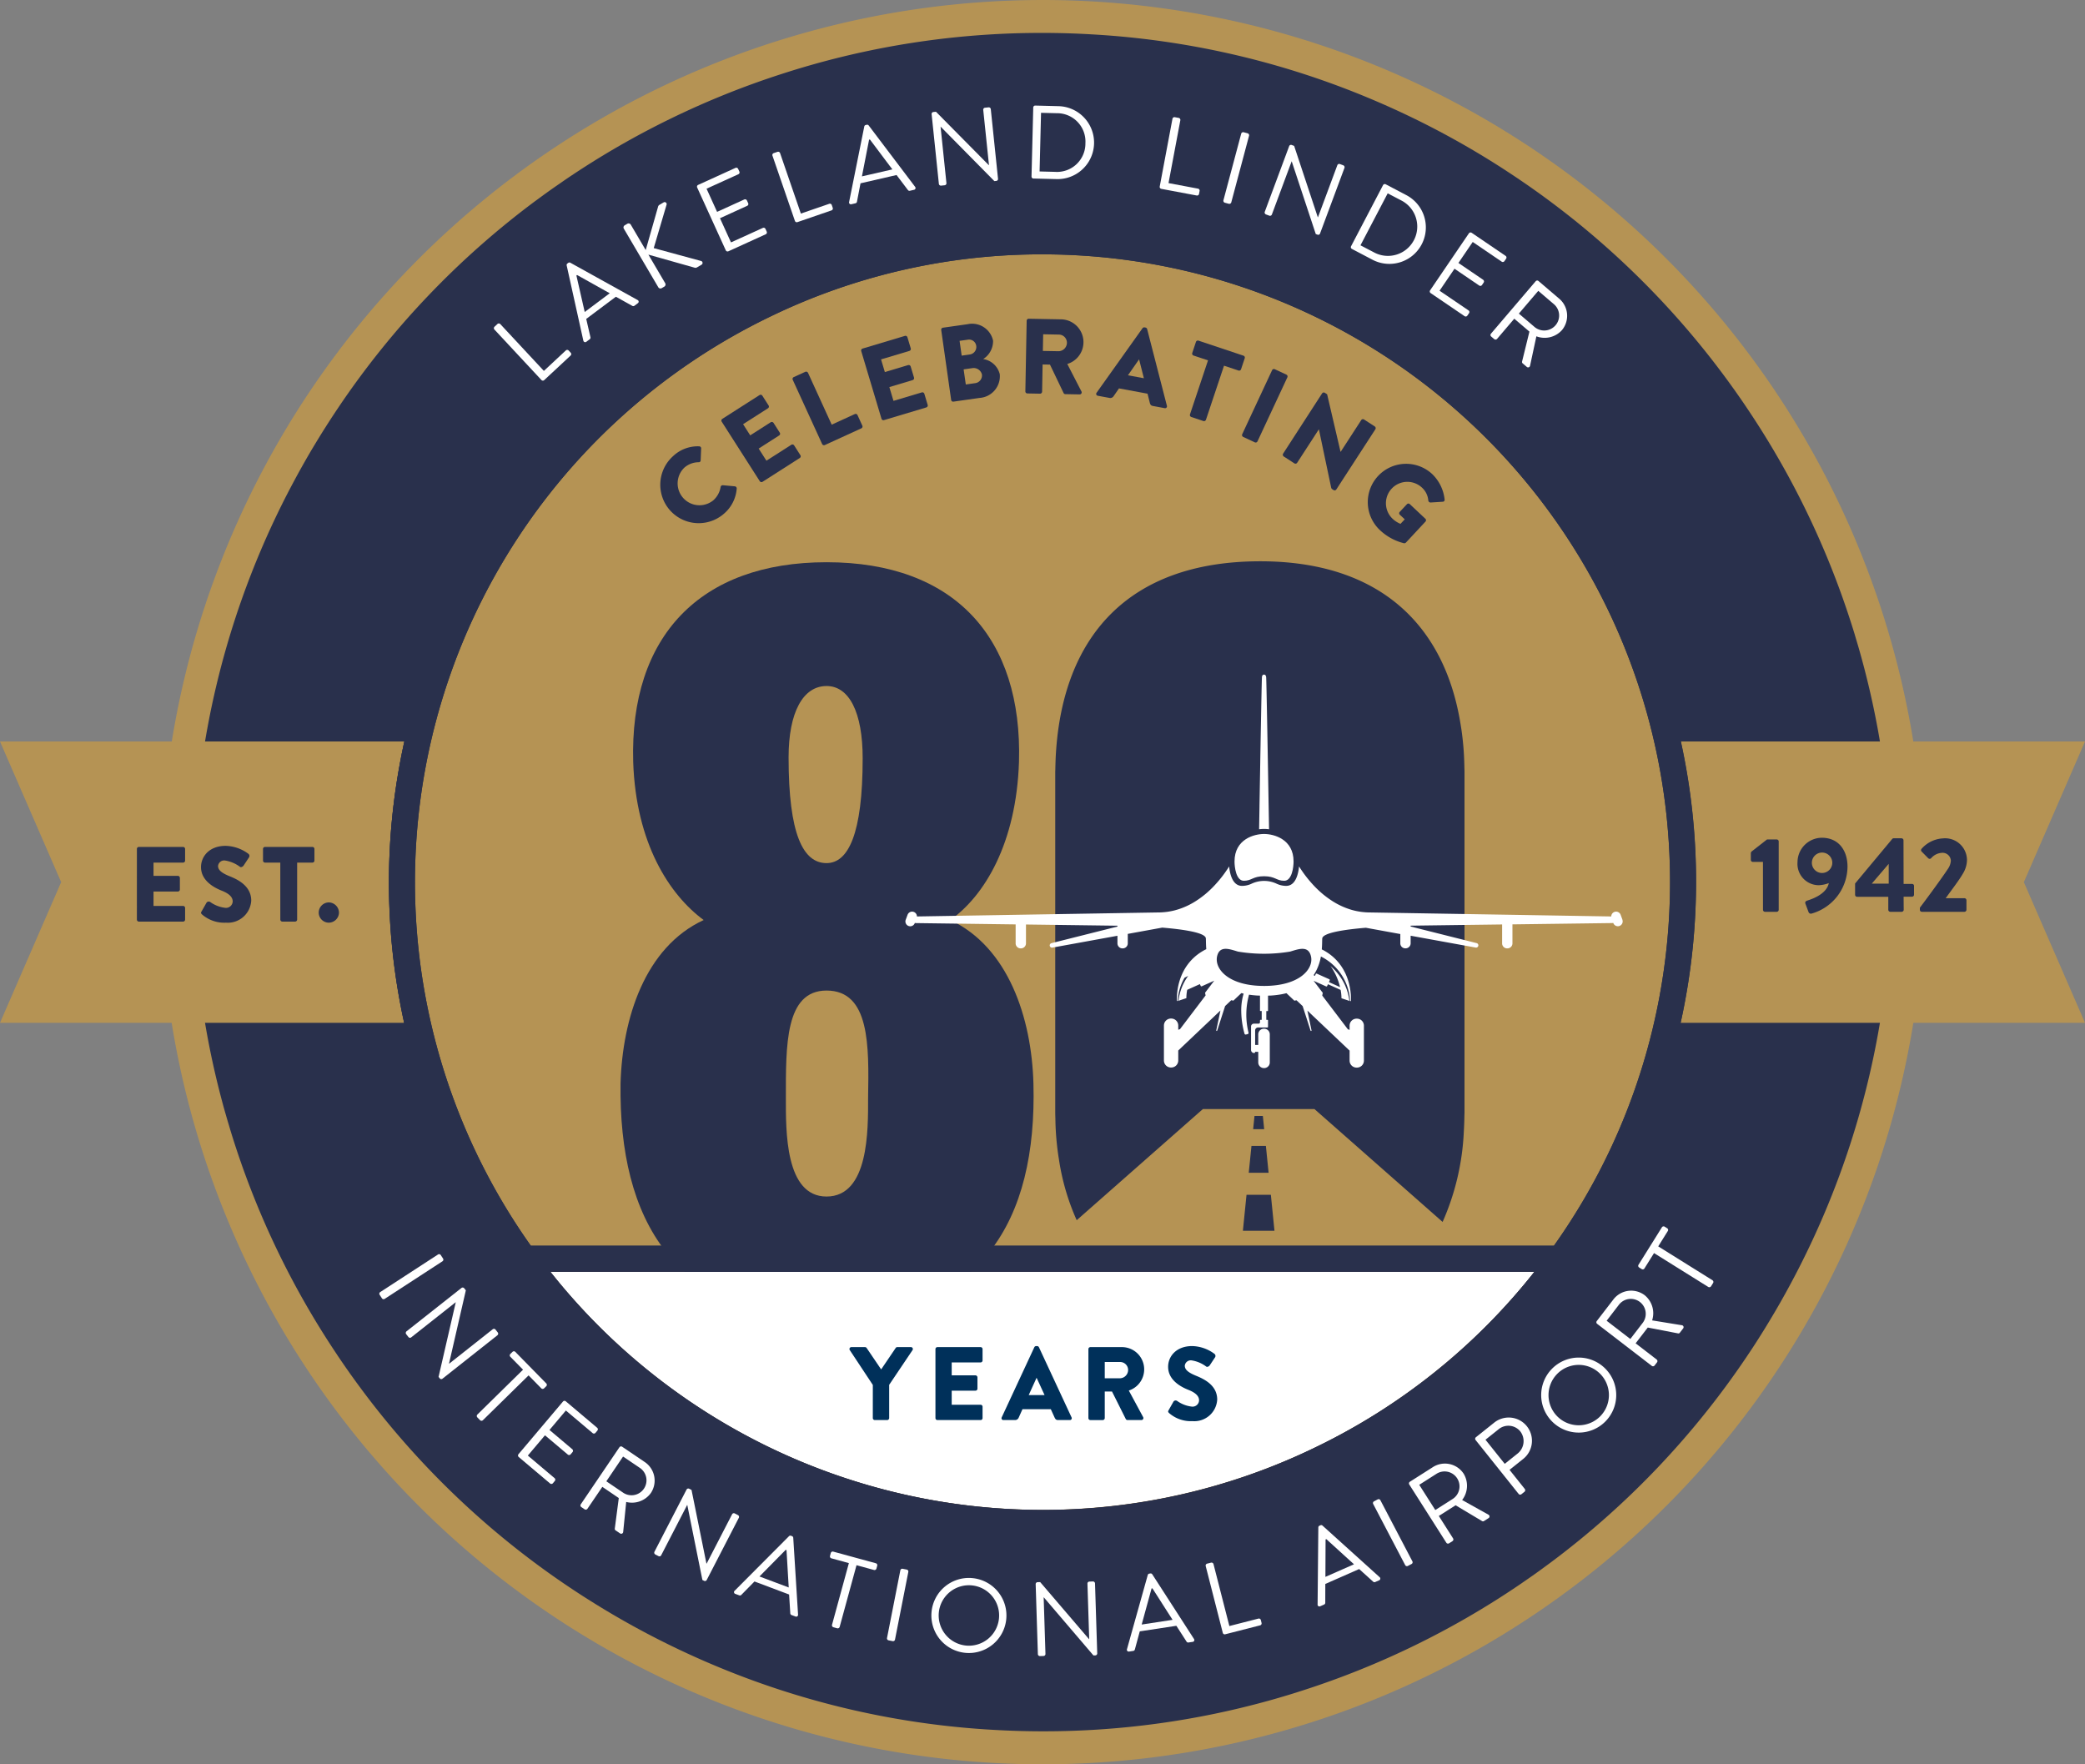 <svg id="Group_7965" data-name="Group 7965" xmlns="http://www.w3.org/2000/svg" xmlns:xlink="http://www.w3.org/1999/xlink" width="288" height="243.689" viewBox="0 0 288 243.689">
  <rect x="0" y="0" width="288" height="243.689" fill="#808080" stroke="none"/>
  <defs>
    <clipPath id="clip-path">
      <rect id="Rectangle_2782" data-name="Rectangle 2782" width="288" height="243.689" fill="none"/>
    </clipPath>
  </defs>
  <g id="Group_7964" data-name="Group 7964" clip-path="url(#clip-path)">
    <path id="Path_14281" data-name="Path 14281" d="M143.917,0h0A121.938,121.938,0,0,0,22.29,127.642a121.848,121.848,0,0,0,243.42-11.6A121.888,121.888,0,0,0,143.917,0" fill="#b59354"/>
    <path id="Path_14282" data-name="Path 14282" d="M131.268,127.077c4.742-3.37,9.11-10.608,9.484-21.84.5-17.1-8.86-27.581-26.582-27.581-17.472,0-27.207,10.234-26.707,27.581.374,11.232,4.992,18.346,9.734,21.84-8.112,3.744-11.232,13.6-11.482,22.589-.249,18.72,7.364,32.323,28.455,32.323,21.466,0,29.079-13.478,28.579-32.323-.249-9.111-3.494-18.845-11.481-22.589m-17.1-32.323c3.12,0,4.992,3.619,4.992,9.984,0,10.483-2,14.477-4.992,14.477-3.245,0-5.241-3.994-5.241-14.6,0-6.24,2-9.859,5.241-9.859m0,70.512c-5.741,0-5.616-9.11-5.616-13.6,0-7.239-.125-14.851,5.616-14.851,5.991,0,5.866,7.612,5.741,14.851,0,4.368.125,13.6-5.741,13.6" fill="#29304c"/>
    <path id="Path_14283" data-name="Path 14283" d="M92.986,62.989a4.956,4.956,0,0,1,3.579-1.342.274.274,0,0,1,.284.3L96.782,63.6a.258.258,0,0,1-.276.245,3.013,3.013,0,0,0-1.988.758,3.017,3.017,0,0,0,4.012,4.5,3.118,3.118,0,0,0,1.008-1.84.291.291,0,0,1,.3-.243l1.672.153a.293.293,0,0,1,.253.308,5.06,5.06,0,0,1-1.73,3.445,5.306,5.306,0,1,1-7.043-7.939" fill="#29304c"/>
    <path id="Path_14284" data-name="Path 14284" d="M99.689,58.241a.28.28,0,0,1,.085-.387l5.141-3.287a.281.281,0,0,1,.387.085l.865,1.353a.28.28,0,0,1-.085.387l-3.44,2.2.985,1.54,2.831-1.81a.291.291,0,0,1,.387.085l.865,1.354a.278.278,0,0,1-.085.386l-2.831,1.811,1.072,1.676,3.44-2.2a.279.279,0,0,1,.386.085l.866,1.353a.281.281,0,0,1-.085.387l-5.141,3.287a.279.279,0,0,1-.387-.085Z" fill="#29304c"/>
    <path id="Path_14285" data-name="Path 14285" d="M109.5,52.456a.281.281,0,0,1,.138-.371l1.6-.73a.294.294,0,0,1,.372.138l3.273,7.161,3.191-1.461a.281.281,0,0,1,.372.138l.668,1.463a.279.279,0,0,1-.138.37l-5.041,2.306a.282.282,0,0,1-.372-.137Z" fill="#29304c"/>
    <path id="Path_14286" data-name="Path 14286" d="M118.961,48.493a.279.279,0,0,1,.188-.349l5.843-1.75a.28.28,0,0,1,.349.187l.461,1.539a.281.281,0,0,1-.188.349L121.7,49.64l.524,1.75,3.218-.964a.29.29,0,0,1,.349.188l.461,1.539a.278.278,0,0,1-.188.347l-3.218.964.571,1.906L127.33,54.2a.28.28,0,0,1,.349.188l.461,1.539a.279.279,0,0,1-.188.348l-5.844,1.751a.281.281,0,0,1-.349-.188Z" fill="#29304c"/>
    <path id="Path_14287" data-name="Path 14287" d="M130.011,45.579a.28.28,0,0,1,.238-.317l3.4-.483a2.964,2.964,0,0,1,3.523,2.269,2.933,2.933,0,0,1-1.366,2.546,2.786,2.786,0,0,1,2.293,2.1,3.006,3.006,0,0,1-2.782,3.268l-3.618.513a.279.279,0,0,1-.317-.238Zm3.964,3.381a1.049,1.049,0,0,0,.872-1.194,1,1,0,0,0-1.162-.848l-1.139.161.29,2.043Zm.754,3.958a1.071,1.071,0,0,0,.9-1.215,1.178,1.178,0,0,0-1.341-.852l-1.183.168.3,2.087Z" fill="#29304c"/>
    <path id="Path_14288" data-name="Path 14288" d="M141.813,44.3a.28.28,0,0,1,.285-.275l4.407.082a3.151,3.151,0,0,1,.919,6.166l1.949,3.781a.279.279,0,0,1-.258.423l-1.96-.036a.275.275,0,0,1-.234-.138l-1.888-3.942-1.017-.019-.069,3.759a.291.291,0,0,1-.285.275l-1.754-.033a.281.281,0,0,1-.276-.285Zm4.419,4.211a1.183,1.183,0,0,0,1.142-1.159,1.128,1.128,0,0,0-1.1-1.14l-2.181-.041-.043,2.3Z" fill="#29304c"/>
    <path id="Path_14289" data-name="Path 14289" d="M151.473,54.243l6.344-8.912a.3.3,0,0,1,.276-.113l.145.026a.3.3,0,0,1,.216.205l2.729,10.594a.26.26,0,0,1-.316.331l-1.609-.3c-.26-.047-.36-.155-.44-.456l-.309-1.241-3.942-.73-.737,1.062a.545.545,0,0,1-.586.251l-1.594-.295a.261.261,0,0,1-.177-.423m6.531-2-.658-2.595-.014,0-1.53,2.19Z" fill="#29304c"/>
    <path id="Path_14290" data-name="Path 14290" d="M166.863,49.775l-2-.668a.279.279,0,0,1-.177-.354l.508-1.525a.281.281,0,0,1,.355-.177l6.209,2.074a.279.279,0,0,1,.177.354L171.427,51a.28.28,0,0,1-.354.178l-2-.668-2.494,7.467a.289.289,0,0,1-.354.177l-1.678-.56a.29.29,0,0,1-.177-.355Z" fill="#29304c"/>
    <path id="Rectangle_2778" data-name="Rectangle 2778" d="M.28,0h9.756a.281.281,0,0,1,.281.281V2.05a.28.28,0,0,1-.28.28H.279A.279.279,0,0,1,0,2.05V.28A.28.28,0,0,1,.28,0Z" transform="translate(171.468 60.228) rotate(-64.985)" fill="#29304c"/>
    <path id="Path_14291" data-name="Path 14291" d="M182.625,54.327a.276.276,0,0,1,.379-.07l.31.2,1.854,7.949.012.007,2.848-4.39a.28.28,0,0,1,.387-.082l1.484.961a.291.291,0,0,1,.082.388l-5.4,8.323a.277.277,0,0,1-.379.071l-.2-.128a.431.431,0,0,1-.12-.166l-1.7-8.078-.013-.008-2.991,4.613a.281.281,0,0,1-.388.082l-1.471-.954a.291.291,0,0,1-.083-.388Z" fill="#29304c"/>
    <path id="Path_14292" data-name="Path 14292" d="M197.869,65.518a5.7,5.7,0,0,1,1.674,3.473.257.257,0,0,1-.25.31l-1.7.107a.313.313,0,0,1-.3-.262,2.72,2.72,0,0,0-.925-1.839,2.957,2.957,0,0,0-4.035,4.322,3.474,3.474,0,0,0,1.118.726l.586-.624-.678-.635a.267.267,0,0,1-.022-.385l1-1.065a.272.272,0,0,1,.4-.013l2.16,2.029a.276.276,0,0,1,0,.385l-2.7,2.9a.37.37,0,0,1-.248.092,7.449,7.449,0,0,1-3.321-1.8,5.293,5.293,0,1,1,7.244-7.719" fill="#29304c"/>
    <path id="Path_14293" data-name="Path 14293" d="M242.689,185.233l.368-.58q.508-.8,1-1.61c.226-.369.448-.739.67-1.111s.438-.737.654-1.108c.32-.549.633-1.1.944-1.655.11-.2.222-.4.331-.594q.606-1.1,1.188-2.205c.014-.026.028-.052.041-.078a116.823,116.823,0,0,0,12.159-37.378c.023-.16.044-.321.067-.481.1-.7.2-1.409.285-2.116.067-.539.125-1.079.185-1.618.036-.335.077-.67.11-1.006a116.9,116.9,0,0,0-3.914-44.071c-.119-.417-.243-.833-.367-1.248-.1-.323-.188-.647-.288-.969-.271-.886-.557-1.767-.849-2.647l-.008-.022A116.7,116.7,0,0,0,241.5,56.65c-.064-.1-.13-.194-.195-.29q-.4-.6-.816-1.2-.319-.462-.643-.921c-.082-.116-.162-.234-.245-.35-.051-.072-.1-.142-.155-.214a116.707,116.707,0,0,0-31.282-30.014c-.239-.156-.477-.315-.718-.47-.077-.049-.155-.1-.232-.147a117.426,117.426,0,0,0-17.633-9.284l-.007.015.007-.015a115.936,115.936,0,0,0-37.445-8.931l-.1-.007q-.635-.042-1.271-.077-3.4-.2-6.826-.2v.018h0V4.546a116.133,116.133,0,0,0-31.526,4.325l-.044.013q-1.225.345-2.445.716c-.333.1-.666.207-1,.311-.3.094-.6.191-.9.288a116.928,116.928,0,0,0-29.89,14.588c-.276.187-.547.379-.821.568-.451.311-.9.621-1.347.939-.579.411-1.151.831-1.722,1.252l-.4.29A116.783,116.783,0,0,0,46.735,56.292l-.048.072q-.7,1.04-1.376,2.093c-.123.191-.244.383-.366.575q-.51.8-1.007,1.615c-.225.367-.446.736-.666,1.1s-.442.741-.658,1.114c-.319.547-.631,1.1-.941,1.65-.111.2-.224.4-.334.6q-.6,1.094-1.185,2.2l-.044.083a116.8,116.8,0,0,0-12.157,37.374c-.024.163-.046.328-.069.492-.1.7-.2,1.4-.283,2.105-.068.543-.127,1.087-.187,1.631-.036.331-.076.661-.109.993A116.931,116.931,0,0,0,30.7,152.2l.015.056q.24.9.5,1.786c.133.47.272.937.412,1.4.078.26.152.522.232.781a116.7,116.7,0,0,0,14.679,30.859l.1.156q.449.666.906,1.328.274.4.554.792c.1.143.2.287.3.43.063.088.128.174.19.262q.477.667.962,1.327l.081.109a116.688,116.688,0,0,0,30.49,28.716c.132.086.264.174.4.26.162.1.327.206.49.31a117.49,117.49,0,0,0,17.411,9.144,115.925,115.925,0,0,0,37.444,8.931l.1.007q.636.042,1.271.077,3.4.2,6.826.2a116.109,116.109,0,0,0,31.528-4.326l.039-.011q1.227-.345,2.449-.717c.333-.1.664-.206,1-.31.3-.1.6-.192.9-.289A116.946,116.946,0,0,0,209.863,218.9c.28-.189.556-.384.834-.576.446-.308.892-.616,1.334-.93.582-.414,1.158-.836,1.733-1.26l.384-.283A116.785,116.785,0,0,0,241.264,187.4l.051-.077q.7-1.036,1.374-2.088m-10.474-56.271c-.05.631-.109,1.259-.173,1.886-.043.417-.09.832-.138,1.248-.026.221-.051.442-.078.663a88.99,88.99,0,0,1-10.4,31.951l-.08.142q-.422.76-.861,1.513-.238.409-.482.816t-.492.818c-.3.493-.607.983-.919,1.469-.03.048-.06.1-.091.145a88.976,88.976,0,0,1-23.174,24.329c-.181.129-.363.255-.545.383q-.515.36-1.033.715c-.522.354-1.047.705-1.578,1.048l-.048.032a89.468,89.468,0,0,1-26.291,11.5c-.446.113-.9.219-1.346.325-.244.058-.488.119-.732.176a89.442,89.442,0,0,1-28.075,1.835l-.209-.02c-.686-.065-1.369-.141-2.051-.222-.4-.049-.807-.1-1.21-.157l-.615-.085a88.963,88.963,0,0,1-32.56-11.4c-.1-.061-.2-.12-.308-.181l-.36-.218a88.963,88.963,0,0,1-27.167-25.5c-.139-.2-.279-.4-.417-.608l-.242-.358a89.336,89.336,0,0,1-12.377-27.785c-.059-.233-.115-.468-.171-.7q-.113-.462-.22-.926a89.46,89.46,0,0,1-1.991-27.007l.005-.051c.05-.632.109-1.262.173-1.891.043-.417.09-.832.139-1.248.025-.221.05-.442.077-.663a88.986,88.986,0,0,1,10.4-31.95l.082-.146c.28-.506.568-1.008.858-1.509.16-.274.323-.547.486-.82s.324-.543.489-.813q.453-.743.921-1.474c.029-.047.059-.094.089-.141a88.951,88.951,0,0,1,23.174-24.33c.181-.129.364-.256.547-.384q.513-.36,1.031-.714.783-.531,1.58-1.049l.046-.03a89.42,89.42,0,0,1,26.292-11.5c.438-.111.878-.214,1.319-.319.254-.06.507-.124.761-.182a89.418,89.418,0,0,1,28.072-1.835l.208.02c.688.065,1.372.141,2.055.222.4.049.8.1,1.2.157l.618.085a88.961,88.961,0,0,1,32.553,11.4c.1.062.211.122.315.185s.236.143.355.214a88.958,88.958,0,0,1,27.169,25.5q.211.306.422.615c.079.116.157.233.236.35a89.354,89.354,0,0,1,12.381,27.789c.058.233.114.467.17.7.076.309.148.618.22.927A89.456,89.456,0,0,1,232.22,128.9l-.005.057" fill="#29304c"/>
    <path id="Rectangle_2779" data-name="Rectangle 2779" d="M.274,0H9.8a.273.273,0,0,1,.273.273V.849a.274.274,0,0,1-.274.274H.275A.275.275,0,0,1,0,.849V.274A.274.274,0,0,1,.274,0Z" transform="matrix(0.838, -0.545, 0.545, 0.838, 52.292, 178.613)" fill="#fff"/>
    <path id="Path_14294" data-name="Path 14294" d="M63.75,177.89a.271.271,0,0,1,.373.053l.223.282-2.32,10.107.017.024,6.018-4.757a.274.274,0,0,1,.384.045l.313.4a.281.281,0,0,1-.046.383l-7.6,6.008a.271.271,0,0,1-.373-.055l-.16-.2,2.373-10.3-.009-.011L56.8,184.72a.273.273,0,0,1-.384-.045l-.313-.4a.286.286,0,0,1,.046-.385Z" fill="#fff"/>
    <path id="Path_14295" data-name="Path 14295" d="M72.247,189.184,70.493,187.4a.27.27,0,0,1,0-.386l.3-.292a.271.271,0,0,1,.386,0l4.275,4.358a.274.274,0,0,1,0,.387l-.3.293a.273.273,0,0,1-.386,0l-1.755-1.788-6.31,6.191a.283.283,0,0,1-.387,0l-.383-.392a.283.283,0,0,1,0-.386Z" fill="#fff"/>
    <path id="Path_14296" data-name="Path 14296" d="M77.766,193.582a.273.273,0,0,1,.385-.032l4.334,3.658a.272.272,0,0,1,.032.385l-.269.319a.272.272,0,0,1-.385.033l-3.7-3.12L75.9,197.509l3.156,2.665a.283.283,0,0,1,.033.385l-.269.319a.275.275,0,0,1-.385.033l-3.158-2.665-2.367,2.8,3.695,3.12a.272.272,0,0,1,.033.385l-.269.319a.274.274,0,0,1-.385.032l-4.334-3.658a.273.273,0,0,1-.033-.385Z" fill="#fff"/>
    <path id="Path_14297" data-name="Path 14297" d="M85.561,199.9a.271.271,0,0,1,.379-.073l3.086,2.089a3.092,3.092,0,0,1,.88,4.3,3.215,3.215,0,0,1-3.409,1.237l-.416,4.131a.273.273,0,0,1-.437.208l-.607-.411a.244.244,0,0,1-.118-.237l.553-4.23L83.2,205.368,81.139,208.4a.282.282,0,0,1-.38.073l-.464-.314a.273.273,0,0,1-.073-.38Zm.5,6.264a2.065,2.065,0,1,0,2.315-3.42l-2.311-1.563L83.752,204.6Z" fill="#fff"/>
    <path id="Path_14298" data-name="Path 14298" d="M94.84,205.73a.273.273,0,0,1,.362-.1l.319.165,2.058,10.165.026.012,3.518-6.816a.274.274,0,0,1,.369-.117l.447.232a.283.283,0,0,1,.118.368l-4.443,8.6a.27.27,0,0,1-.361.106l-.232-.118-2.086-10.358-.012-.007-3.593,6.956a.271.271,0,0,1-.367.118l-.449-.231a.284.284,0,0,1-.117-.369Z" fill="#fff"/>
    <path id="Path_14299" data-name="Path 14299" d="M101.48,219.716l7.5-7.53a.258.258,0,0,1,.284-.062l.135.05a.26.26,0,0,1,.173.234l.663,10.6a.254.254,0,0,1-.361.264l-.539-.2a.267.267,0,0,1-.173-.235l-.162-2.6-4.783-1.8-1.819,1.854a.266.266,0,0,1-.285.062l-.539-.2a.253.253,0,0,1-.1-.435m7.473-.453c-.108-1.717-.2-3.442-.307-5.159l-.108-.041-3.627,3.681Z" fill="#fff"/>
    <path id="Path_14300" data-name="Path 14300" d="M117.255,215.9l-2.415-.661a.272.272,0,0,1-.192-.335l.11-.4a.273.273,0,0,1,.336-.191l5.886,1.608a.274.274,0,0,1,.191.336l-.11.4a.273.273,0,0,1-.336.192l-2.415-.66-2.329,8.523a.282.282,0,0,1-.336.191l-.528-.143a.283.283,0,0,1-.191-.336Z" fill="#fff"/>
    <path id="Rectangle_2780" data-name="Rectangle 2780" d="M.274,0H9.8a.273.273,0,0,1,.273.273V.849a.275.275,0,0,1-.275.275H.273A.273.273,0,0,1,0,.85V.274A.274.274,0,0,1,.274,0Z" transform="translate(122.471 226.514) rotate(-78.866)" fill="#fff"/>
    <path id="Path_14301" data-name="Path 14301" d="M134.333,217.974a5.184,5.184,0,1,1-5.658,4.66,5.176,5.176,0,0,1,5.658-4.66m-.927,9.312a4.175,4.175,0,1,0-3.728-4.551,4.184,4.184,0,0,0,3.728,4.551" fill="#fff"/>
    <path id="Path_14302" data-name="Path 14302" d="M143.057,218.8a.268.268,0,0,1,.265-.267l.358-.011,6.742,7.876a.1.1,0,0,1,.03,0l-.244-7.665a.272.272,0,0,1,.265-.281l.5-.017a.283.283,0,0,1,.281.266l.306,9.677a.27.27,0,0,1-.265.267l-.259.007-6.86-8.029h-.015l.248,7.823a.274.274,0,0,1-.265.282l-.5.016a.285.285,0,0,1-.283-.265Z" fill="#fff"/>
    <path id="Path_14303" data-name="Path 14303" d="M155.671,227.782l2.867-10.237a.258.258,0,0,1,.218-.193l.142-.022a.259.259,0,0,1,.266.12l5.757,8.922a.254.254,0,0,1-.186.407l-.569.086a.262.262,0,0,1-.266-.119l-1.41-2.187-5.053.768-.681,2.507a.266.266,0,0,1-.218.194l-.569.087a.254.254,0,0,1-.3-.333m6.3-4.047c-.934-1.445-1.855-2.907-2.789-4.351l-.114.017-1.366,4.984Z" fill="#fff"/>
    <path id="Path_14304" data-name="Path 14304" d="M166.543,216.306a.274.274,0,0,1,.2-.333l.544-.139a.284.284,0,0,1,.333.2l2.191,8.558,4.015-1.028a.271.271,0,0,1,.332.2l.1.4a.275.275,0,0,1-.2.333l-4.823,1.234a.271.271,0,0,1-.332-.2Z" fill="#fff"/>
    <path id="Path_14305" data-name="Path 14305" d="M182,221.608l.1-10.631a.258.258,0,0,1,.16-.244l.132-.058a.259.259,0,0,1,.287.046l7.883,7.118a.254.254,0,0,1-.073.441l-.528.232a.266.266,0,0,1-.287-.046l-1.933-1.746-4.677,2.059-.006,2.6a.263.263,0,0,1-.16.244l-.527.232a.254.254,0,0,1-.375-.244m5.03-5.548c-1.278-1.153-2.548-2.323-3.826-3.476l-.1.047-.022,5.168Z" fill="#fff"/>
    <path id="Rectangle_2781" data-name="Rectangle 2781" d="M.274,0H.85a.273.273,0,0,1,.273.273V9.8a.273.273,0,0,1-.273.273H.273A.273.273,0,0,1,0,9.8V.274A.274.274,0,0,1,.274,0Z" transform="matrix(0.886, -0.464, 0.464, 0.886, 189.551, 207.493)" fill="#fff"/>
    <path id="Path_14306" data-name="Path 14306" d="M194.661,205.042a.276.276,0,0,1,.084-.379l3.144-2a3.092,3.092,0,0,1,4.292.9,3.213,3.213,0,0,1-.218,3.621l3.627,2.024a.272.272,0,0,1,.017.483l-.618.394a.244.244,0,0,1-.264.014l-3.664-2.187-2.318,1.476,1.972,3.1a.283.283,0,0,1-.084.378l-.474.3a.273.273,0,0,1-.377-.083Zm5.951,2.027a2.066,2.066,0,1,0-2.22-3.484l-2.354,1.5,2.218,3.484Z" fill="#fff"/>
    <path id="Path_14307" data-name="Path 14307" d="M203.824,198.9a.274.274,0,0,1,.043-.385l2.485-1.984a3.209,3.209,0,1,1,4.015,5.006l-1.856,1.482,2.109,2.643a.281.281,0,0,1-.043.384l-.426.34a.274.274,0,0,1-.385-.043Zm5.811,1.86a2.2,2.2,0,0,0,.336-3.085,2.123,2.123,0,0,0-2.993-.243l-1.789,1.426,2.658,3.329Z" fill="#fff"/>
    <path id="Path_14308" data-name="Path 14308" d="M214.368,189.066a5.181,5.181,0,1,1,.073,7.326,5.171,5.171,0,0,1-.073-7.326m6.661,6.566a4.172,4.172,0,1,0-5.881.042,4.182,4.182,0,0,0,5.881-.042" fill="#fff"/>
    <path id="Path_14309" data-name="Path 14309" d="M220.611,182.85a.273.273,0,0,1-.05-.383l2.273-2.954a3.094,3.094,0,0,1,4.344-.616,3.213,3.213,0,0,1,1.028,3.478l4.1.667a.273.273,0,0,1,.181.449l-.448.582a.247.247,0,0,1-.243.1l-4.19-.809-1.677,2.178,2.908,2.239a.282.282,0,0,1,.05.383l-.342.445a.273.273,0,0,1-.384.049Zm6.286-.119a2.065,2.065,0,1,0-3.273-2.52l-1.7,2.213,3.273,2.519Z" fill="#fff"/>
    <path id="Path_14310" data-name="Path 14310" d="M228.471,173.079l-1.326,2.124a.273.273,0,0,1-.377.086l-.354-.22a.274.274,0,0,1-.087-.377l3.232-5.175a.274.274,0,0,1,.377-.087l.353.221a.273.273,0,0,1,.087.377l-1.326,2.123,7.494,4.679a.284.284,0,0,1,.088.377l-.291.465a.282.282,0,0,1-.376.086Z" fill="#fff"/>
    <path id="Path_14311" data-name="Path 14311" d="M211.954,175.659H76.018a86.677,86.677,0,0,0,135.936,0" fill="#fff"/>
    <path id="Path_14312" data-name="Path 14312" d="M68.293,45.516a.275.275,0,0,1,.013-.387l.411-.383a.284.284,0,0,1,.387.015l6.023,6.469L78.162,48.4a.274.274,0,0,1,.387.014l.283.305a.273.273,0,0,1-.013.387L75.174,52.5a.274.274,0,0,1-.387-.013Z" fill="#fff"/>
    <path id="Path_14313" data-name="Path 14313" d="M80.576,47.047l-2.3-10.378a.259.259,0,0,1,.1-.273l.115-.086a.257.257,0,0,1,.291-.021l9.287,5.149a.254.254,0,0,1,.028.447l-.461.345a.263.263,0,0,1-.29.019l-2.276-1.263L80.975,44.05l.583,2.53a.267.267,0,0,1-.1.274L81,47.2a.255.255,0,0,1-.42-.153m3.643-6.542c-1.505-.833-3.007-1.686-4.512-2.519l-.093.069,1.149,5.039Z" fill="#fff"/>
    <path id="Path_14314" data-name="Path 14314" d="M86.172,31.589a.34.34,0,0,1,.123-.472l.36-.212a.35.35,0,0,1,.473.122l2.064,3.512,1.7-5.962a.431.431,0,0,1,.163-.263l.608-.358a.278.278,0,0,1,.4.348L90.3,34.269l6.579,1.79a.283.283,0,0,1,.016.508l-.633.373a.4.4,0,0,1-.274.044L89.564,35.17l2.321,3.945a.35.35,0,0,1-.123.473l-.36.211a.339.339,0,0,1-.472-.122Z" fill="#fff"/>
    <path id="Path_14315" data-name="Path 14315" d="M96.3,25.9a.274.274,0,0,1,.136-.362l5.159-2.351a.274.274,0,0,1,.362.135l.173.38a.272.272,0,0,1-.135.362l-4.4,2,1.456,3.2,3.758-1.713a.283.283,0,0,1,.363.136l.173.379a.273.273,0,0,1-.136.362l-3.758,1.713,1.521,3.339,4.4-2a.273.273,0,0,1,.362.134l.173.381a.274.274,0,0,1-.135.362l-5.161,2.351a.273.273,0,0,1-.361-.136Z" fill="#fff"/>
    <path id="Path_14316" data-name="Path 14316" d="M106.7,21.5a.275.275,0,0,1,.169-.349l.532-.181a.281.281,0,0,1,.347.169l2.876,8.359,3.92-1.349a.271.271,0,0,1,.347.168l.136.395a.273.273,0,0,1-.169.347l-4.71,1.621a.272.272,0,0,1-.347-.169Z" fill="#fff"/>
    <path id="Path_14317" data-name="Path 14317" d="M117.289,27.893l2.093-10.418a.259.259,0,0,1,.2-.209l.14-.032a.259.259,0,0,1,.274.1L126.4,25.8a.254.254,0,0,1-.155.419l-.562.13a.265.265,0,0,1-.273-.1l-1.57-2.075-4.978,1.145-.492,2.549a.264.264,0,0,1-.2.209l-.561.13a.255.255,0,0,1-.322-.311m5.978-4.5c-1.039-1.37-2.067-2.759-3.107-4.129l-.111.026-.989,5.069Z" fill="#fff"/>
    <path id="Path_14318" data-name="Path 14318" d="M128.684,15.759a.272.272,0,0,1,.244-.287l.358-.036,7.293,7.372.028,0-.793-7.629a.273.273,0,0,1,.243-.3l.5-.052a.282.282,0,0,1,.3.243l1,9.634a.27.27,0,0,1-.245.285l-.259.028L129.935,17.5h-.014l.809,7.788a.274.274,0,0,1-.244.3l-.5.052a.283.283,0,0,1-.3-.244Z" fill="#fff"/>
    <path id="Path_14319" data-name="Path 14319" d="M142.722,14.849a.273.273,0,0,1,.266-.267l3.224.082a5.038,5.038,0,1,1-.254,10.073l-3.223-.08a.272.272,0,0,1-.252-.282Zm3.031,8.889a3.92,3.92,0,0,0,4.175-3.955,3.918,3.918,0,0,0-3.971-4.147l-2.159-.054-.2,8.1Z" fill="#fff"/>
    <path id="Path_14320" data-name="Path 14320" d="M161.952,16.405a.274.274,0,0,1,.32-.218l.551.1a.283.283,0,0,1,.218.32l-1.633,8.683,4.073.766a.274.274,0,0,1,.219.32l-.077.409a.272.272,0,0,1-.319.218l-4.894-.919a.274.274,0,0,1-.218-.32Z" fill="#fff"/>
    <path id="Path_14321" data-name="Path 14321" d="M171.448,18.459a.283.283,0,0,1,.335-.194l.556.149a.282.282,0,0,1,.193.335l-2.457,9.206a.282.282,0,0,1-.334.194L169.185,28a.284.284,0,0,1-.194-.335Z" fill="#fff"/>
    <path id="Path_14322" data-name="Path 14322" d="M178.076,20.174a.269.269,0,0,1,.345-.148l.339.126L182.025,30l.026.01,2.674-7.191a.275.275,0,0,1,.352-.161l.472.175a.285.285,0,0,1,.163.352l-3.379,9.08a.269.269,0,0,1-.345.148l-.243-.091-3.319-10.034-.013,0-2.729,7.339a.275.275,0,0,1-.353.162l-.472-.175a.283.283,0,0,1-.16-.352Z" fill="#fff"/>
    <path id="Path_14323" data-name="Path 14323" d="M191.039,25.571a.271.271,0,0,1,.357-.122l2.856,1.5a5.037,5.037,0,1,1-4.675,8.924l-2.855-1.5a.269.269,0,0,1-.1-.361Zm-1.205,9.311a4.051,4.051,0,1,0,3.76-7.177l-1.913-1-3.759,7.178Z" fill="#fff"/>
    <path id="Path_14324" data-name="Path 14324" d="M202.9,32.226a.274.274,0,0,1,.38-.072l4.69,3.189a.272.272,0,0,1,.072.379l-.235.346a.272.272,0,0,1-.38.073l-4-2.72-1.975,2.9,3.416,2.323a.282.282,0,0,1,.073.38l-.235.345a.273.273,0,0,1-.38.072l-3.416-2.323-2.064,3.036,4,2.719a.274.274,0,0,1,.072.38l-.235.344a.272.272,0,0,1-.38.074l-4.69-3.189a.275.275,0,0,1-.072-.381Z" fill="#fff"/>
    <path id="Path_14325" data-name="Path 14325" d="M212.124,38.843a.273.273,0,0,1,.386-.031l2.836,2.42a3.094,3.094,0,0,1,.4,4.369,3.216,3.216,0,0,1-3.526.851l-.873,4.06a.273.273,0,0,1-.457.16l-.558-.477a.244.244,0,0,1-.091-.248l1.018-4.144-2.092-1.784-2.381,2.793a.285.285,0,0,1-.386.03l-.427-.364a.274.274,0,0,1-.031-.385Zm-.2,6.284a2.066,2.066,0,1,0,2.681-3.143l-2.124-1.812L209.8,43.315Z" fill="#fff"/>
    <path id="Path_14326" data-name="Path 14326" d="M120.563,191.291l-3.181-4.808a.267.267,0,0,1,.23-.418h1.872a.288.288,0,0,1,.23.13l2,2.951,2-2.951a.263.263,0,0,1,.23-.13h1.872a.267.267,0,0,1,.23.418l-3.225,4.794v4.592a.283.283,0,0,1-.273.273h-1.713a.273.273,0,0,1-.274-.273Z" fill="#00305a"/>
    <path id="Path_14327" data-name="Path 14327" d="M129.213,186.339a.273.273,0,0,1,.274-.273h5.96a.273.273,0,0,1,.273.273v1.569a.273.273,0,0,1-.273.274h-3.988v1.785h3.282a.284.284,0,0,1,.274.273v1.569a.274.274,0,0,1-.274.274h-3.282v1.944h3.988a.273.273,0,0,1,.273.273v1.569a.273.273,0,0,1-.273.274h-5.96a.274.274,0,0,1-.274-.274Z" fill="#00305a"/>
    <path id="Path_14328" data-name="Path 14328" d="M138.366,195.768l4.506-9.688a.293.293,0,0,1,.245-.158h.144a.293.293,0,0,1,.245.158l4.506,9.688a.255.255,0,0,1-.245.375h-1.6c-.259,0-.374-.087-.5-.36l-.518-1.138h-3.916l-.518,1.153a.536.536,0,0,1-.518.345h-1.584a.255.255,0,0,1-.245-.375m5.917-3.08-1.094-2.375h-.014l-1.08,2.375Z" fill="#00305a"/>
    <path id="Path_14329" data-name="Path 14329" d="M150.341,186.339a.273.273,0,0,1,.274-.273h4.3a3.076,3.076,0,0,1,1.008,6l1.972,3.656a.273.273,0,0,1-.245.418H155.74a.268.268,0,0,1-.231-.13L153.6,192.2H152.6v3.671a.283.283,0,0,1-.273.274h-1.713a.274.274,0,0,1-.274-.274Zm4.391,4.031a1.154,1.154,0,0,0,1.094-1.152,1.1,1.1,0,0,0-1.094-1.094H152.6v2.246Z" fill="#00305a"/>
    <path id="Path_14330" data-name="Path 14330" d="M161.424,194.775l.676-1.195a.372.372,0,0,1,.49-.086,4.3,4.3,0,0,0,2.044.791.9.9,0,0,0,.993-.863c0-.6-.5-1.065-1.482-1.455-1.239-.489-2.793-1.453-2.793-3.18,0-1.426,1.108-2.865,3.325-2.865a5.353,5.353,0,0,1,3.081,1.08.364.364,0,0,1,.087.46l-.735,1.108c-.1.159-.36.288-.489.187a4.526,4.526,0,0,0-2.059-.863.835.835,0,0,0-.907.734c0,.533.432.936,1.569,1.4s2.908,1.325,2.908,3.283a3.163,3.163,0,0,1-3.4,2.98,4.569,4.569,0,0,1-3.239-1.109c-.144-.144-.187-.2-.072-.4" fill="#00305a"/>
    <path id="Path_14331" data-name="Path 14331" d="M55.816,141.275a90.014,90.014,0,0,1,.046-38.86H0l8.448,19.43L0,141.275Z" fill="#b59354"/>
    <path id="Path_14332" data-name="Path 14332" d="M18.908,117.259a.28.28,0,0,1,.28-.28h6.1a.28.28,0,0,1,.28.28v1.607a.279.279,0,0,1-.28.279H21.207v1.827h3.36a.29.29,0,0,1,.279.281v1.606a.279.279,0,0,1-.279.28h-3.36v1.99h4.082a.279.279,0,0,1,.28.279v1.607a.28.28,0,0,1-.28.28h-6.1a.28.28,0,0,1-.28-.28Z" fill="#29304c"/>
    <path id="Path_14333" data-name="Path 14333" d="M27.84,125.894l.693-1.223a.379.379,0,0,1,.5-.088,4.4,4.4,0,0,0,2.091.81.924.924,0,0,0,1.018-.884c0-.619-.516-1.091-1.518-1.489-1.267-.5-2.859-1.488-2.859-3.256,0-1.459,1.135-2.933,3.4-2.933a5.484,5.484,0,0,1,3.154,1.106.372.372,0,0,1,.087.471l-.751,1.134c-.1.163-.368.3-.5.192a4.618,4.618,0,0,0-2.108-.884.854.854,0,0,0-.928.751c0,.546.442.958,1.607,1.43,1.149.457,2.976,1.355,2.976,3.36a3.238,3.238,0,0,1-3.478,3.051,4.686,4.686,0,0,1-3.316-1.135c-.147-.148-.191-.206-.073-.413" fill="#29304c"/>
    <path id="Path_14334" data-name="Path 14334" d="M38.717,119.145H36.61a.279.279,0,0,1-.28-.28v-1.606a.28.28,0,0,1,.28-.28h6.543a.28.28,0,0,1,.28.28v1.606a.279.279,0,0,1-.28.28H41.045v7.87a.289.289,0,0,1-.28.279H39a.289.289,0,0,1-.28-.279Z" fill="#29304c"/>
    <path id="Path_14335" data-name="Path 14335" d="M45.408,124.642a1.435,1.435,0,0,1,1.415,1.415,1.42,1.42,0,0,1-1.415,1.385,1.4,1.4,0,0,1-1.385-1.385,1.419,1.419,0,0,1,1.385-1.415" fill="#29304c"/>
    <path id="Path_14336" data-name="Path 14336" d="M145.787,154.974a39.19,39.19,0,0,0,.392,4.585v.006c.025.167.053.33.08.495a32.063,32.063,0,0,0,2.465,8.478l17.429-15.351h15.414l17.7,15.589a34.561,34.561,0,0,0,2.929-12.454c.023-.347.037-.7.051-1.05s.023-.7.029-1.059c0-.185.016-.366.016-.553V106.69c0-.3-.015-.586-.021-.88,0-.145-.006-.29-.011-.434a39.372,39.372,0,0,0-.391-4.584v-.007c-.025-.166-.053-.33-.08-.5-2.123-13.8-11.085-22.759-27.7-22.759-18.318,0-27.242,10.5-28.234,26.5-.023.346-.038.7-.051,1.049s-.023.7-.03,1.059c0,.186-.015.366-.015.553v46.97c0,.3.015.587.021.881,0,.144.005.29.01.433" fill="#29304c"/>
    <path id="Path_14337" data-name="Path 14337" d="M175.293,114.542c-.1-5.8-.353-20.709-.4-21.012a.591.591,0,0,0-.082-.248.317.317,0,0,0-.034-.039l-.009-.007a.231.231,0,0,0-.036-.025.19.19,0,0,0-.025-.011.185.185,0,0,0-.033-.012.274.274,0,0,0-.073-.01c-.232,0-.272.217-.292.352a.148.148,0,0,0,0,.027.281.281,0,0,0,0,.045h0c0,.057-.005.144-.01.263v.005c-.005.189-.012.452-.02.779v.015c-.024.989-.055,2.548-.09,4.395v.009c-.023,1.211-.048,2.542-.072,3.916V103c-.013.7-.025,1.407-.038,2.116v.042c0,.021,0,.042,0,.063-.024,1.378-.048,2.755-.071,4.054v.048c-.012.691-.024,1.358-.035,1.992v.053c0,.022,0,.043,0,.065-.02,1.184-.038,2.246-.053,3.107a5.005,5.005,0,0,1,1.383,0" fill="#fff"/>
    <path id="Path_14338" data-name="Path 14338" d="M171.816,121.655c1.09,0,1.231-.626,2.786-.626s1.7.626,2.786.626,1.293-1.925,1.293-2.665c0-3.089-2.724-3.8-4.079-3.8s-4.078.707-4.078,3.8c0,.74.2,2.665,1.292,2.665" fill="#fff"/>
    <path id="Path_14339" data-name="Path 14339" d="M224.11,127.038l-.254-.684a.667.667,0,0,0-1.293.23l-33.323-.554c-.19,0-.376-.007-.56-.018-.058,0-.114-.009-.172-.014-.127-.01-.253-.022-.378-.037l-.186-.024c-.124-.018-.247-.039-.368-.061-.054-.011-.108-.019-.162-.03-.162-.033-.323-.069-.48-.111l-.027-.006c-.169-.044-.336-.094-.5-.147l-.125-.043c-.122-.041-.241-.084-.361-.129l-.144-.058q-.174-.069-.342-.144c-.041-.018-.083-.036-.123-.055-.145-.067-.288-.136-.427-.208l-.016-.008c-.151-.078-.3-.16-.444-.244-.025-.014-.049-.029-.073-.044-.117-.068-.232-.14-.345-.212l-.1-.067c-.106-.069-.209-.139-.312-.21-.029-.022-.06-.042-.09-.064-.124-.088-.246-.177-.364-.269l-.013-.009c-.129-.1-.256-.2-.379-.3l-.036-.03c-.106-.089-.209-.178-.311-.268l-.077-.07c-.089-.08-.177-.161-.261-.241l-.073-.07c-.1-.092-.191-.185-.282-.277-.009-.01-.018-.018-.027-.027q-.154-.157-.3-.316c-.01-.01-.018-.021-.028-.031-.083-.09-.164-.18-.243-.269l-.072-.082-.186-.217c-.025-.03-.051-.06-.075-.09l-.171-.208-.006-.008c-.019-.025-.04-.05-.059-.074q-.109-.138-.21-.27c-.023-.03-.043-.058-.065-.088l-.129-.173c-.031-.041-.059-.082-.088-.122s-.059-.082-.087-.123-.063-.088-.092-.131l-.061-.089c-.125-.184-.236-.353-.329-.5l-.045-.073c-.092.973-.441,2.689-1.776,2.689a3.132,3.132,0,0,1-1.385-.33,4.076,4.076,0,0,0-3.332,0,3.119,3.119,0,0,1-1.385.33c-1.336,0-1.685-1.716-1.776-2.689l-.046.074c-.093.149-.2.32-.33.5l-.059.087-.092.132-.087.123c-.029.04-.058.081-.089.122l-.128.173-.065.087c-.067.088-.139.179-.211.271l-.058.072-.178.218-.075.089c-.06.072-.122.144-.186.217l-.072.083c-.079.088-.16.178-.243.268a.412.412,0,0,1-.028.031c-.1.106-.2.211-.3.317l-.022.023c-.093.093-.189.187-.285.281l-.073.068c-.086.081-.173.162-.262.242-.025.024-.051.047-.077.07-.1.09-.205.179-.31.267l-.036.031c-.124.1-.251.2-.38.3l-.01.007q-.18.138-.367.272l-.089.062c-.1.072-.207.143-.313.212l-.1.066c-.113.072-.228.144-.345.213l-.073.043c-.146.084-.293.166-.444.244l-.015.008q-.21.108-.428.208l-.123.055q-.17.075-.342.144l-.145.058c-.119.045-.239.088-.361.129-.042.015-.083.029-.125.042-.164.054-.331.1-.5.148l-.025.006c-.158.041-.319.078-.482.111-.053.011-.107.019-.161.03-.121.022-.244.043-.368.061l-.186.024c-.125.015-.251.027-.38.037-.056,0-.113.011-.171.014-.184.011-.369.018-.558.018l-33.324.554a.667.667,0,0,0-1.293-.23l-.254.684a.666.666,0,0,0,1.089.712l.008,0,0-.005a.719.719,0,0,0,.069-.084c.006-.009.013-.016.019-.025a.6.6,0,0,0,.064-.127l.012-.033c.021.006.041.012.062.016a.454.454,0,0,0,.074.009l13.785.181V130.3a.683.683,0,0,0,.118.387.693.693,0,0,0,.575.306h.041a.734.734,0,0,0,.134-.013c.032-.007.063-.018.094-.028.009,0,.019-.005.029-.01a.69.69,0,0,0,.436-.642v-2.606l12.636.167v.119l-9.107,2.289a.314.314,0,0,0,.133.614l8.974-1.633v1.05a.683.683,0,0,0,.118.387.691.691,0,0,0,.574.306h.041a.734.734,0,0,0,.134-.013.747.747,0,0,0,.095-.029.15.15,0,0,0,.028-.009.69.69,0,0,0,.436-.642v-1.309l4.759-.867c2.8.233,5.977.676,6.026,1.488.018.308.008.841.059,1.488-.122.061-.243.121-.362.188q-.229.131-.451.276c-.14.093-.278.19-.412.293s-.255.2-.376.31-.232.212-.343.324-.209.22-.308.335-.189.226-.277.344-.17.23-.249.35-.15.234-.22.354-.132.237-.193.357-.116.235-.169.356-.1.234-.145.352-.086.231-.125.348c-.01.03-.018.06-.028.09-.026.083-.053.166-.077.25q-.047.163-.087.33c-.025.105-.048.211-.07.317s-.038.2-.055.3-.03.191-.042.286-.022.177-.031.266-.015.162-.021.244-.009.147-.013.22-.005.128-.006.193,0,.109,0,.164,0,.088,0,.132,0,.066,0,.1a.089.089,0,0,0,.027.063.088.088,0,0,0,.036.019.152.152,0,0,0,.06,0,6.864,6.864,0,0,1,.94-3.22c.166-.083.334-.164.5-.249-.041.056-.083.111-.122.168-.085.126-.168.255-.246.387s-.157.274-.229.414-.143.292-.207.441-.127.311-.182.469-.108.33-.153.5-.088.349-.122.526c-.017.091-.033.182-.047.274l-.021.145a.169.169,0,0,1-.057.129l1.133-.38a5.975,5.975,0,0,1,.115-1.149l1.751-.787.111.246a.111.111,0,0,0,.146.055l.319-.143.175-.079,1.232-.553-1.269,1.671.077.365-3.536,4.657-.243.085v-.58a.969.969,0,0,0-.969-.969h-.041a.969.969,0,0,0-.969.969v4.825a.968.968,0,0,0,.969.968h.041a.968.968,0,0,0,.969-.968V145.1l5.827-5.526L168,142.316a.067.067,0,0,0,.13.032l1.094-3.391.851-.806.294.059,1.1-1.044.146.036.11.027.058.014a7.934,7.934,0,0,0-.33,2.467,12.059,12.059,0,0,0,.449,3.063.156.156,0,0,0,.073.1.158.158,0,0,0,.119.019l.247-.06a.15.15,0,0,0,.066-.035l.005-.006a.156.156,0,0,0,.048-.148,10.33,10.33,0,0,1,.068-5.256l.093.013c.109.016.221.03.333.043l.1.012c.143.015.29.028.44.039l.1.007.18.009.108,0,.089.005.071,0v2.088a.044.044,0,0,0,.044.043h.194v1.212h-.146a.092.092,0,0,0-.092.093v.247a.192.192,0,0,1-.191.191H173.2a.393.393,0,0,0-.393.393v3.239a.427.427,0,0,0,.427.426.138.138,0,0,0,.138-.138v-.024h.431v1.464a.78.78,0,0,0,.78.779h.032a.78.78,0,0,0,.78-.779v-3.881a.78.78,0,0,0-.78-.779h-.032a.78.78,0,0,0-.78.779v1.465h-.431v-2.013a.4.4,0,0,1,.4-.4h1.286a.094.094,0,0,0,.093-.094v-.875a.093.093,0,0,0-.093-.093h-.145V139.65h.193a.044.044,0,0,0,.045-.043v-2.088l.071,0,.09-.005.1,0,.182-.009.1-.007c.15-.011.3-.024.44-.039l.1-.012c.113-.013.225-.027.333-.043l.118-.017c.135-.02.268-.043.4-.067l.033-.007c.119-.024.235-.049.349-.075l.11-.027.121-.029,1.093,1.037.294-.059.851.806,1.093,3.391a.068.068,0,0,0,.131-.032l-.569-2.737,5.827,5.526v1.379a.968.968,0,0,0,.969.968h.041a.968.968,0,0,0,.969-.968v-4.825a.968.968,0,0,0-.969-.969h-.041a.969.969,0,0,0-.969.969v.58l-.243-.085-3.536-4.657.078-.365-1.269-1.671,1.231.553.175.079.32.143a.11.11,0,0,0,.145-.055l.111-.246,1.751.787a5.975,5.975,0,0,1,.115,1.149l1.134.38a.165.165,0,0,1-.057-.129l-.021-.145c-.014-.092-.031-.183-.048-.274-.034-.177-.075-.352-.121-.526s-.1-.334-.154-.5-.116-.314-.181-.469-.134-.3-.207-.441-.149-.278-.229-.414-.161-.261-.247-.387-.171-.243-.262-.362-.179-.226-.273-.335-.184-.209-.281-.31c-.058-.061-.118-.12-.178-.179l-.393-.367a8.35,8.35,0,0,1,1.322,2.918l-1.539-.691.111-.245a.112.112,0,0,0-.055-.147l-.267-.119-.1-.045-1.362-.612a.111.111,0,0,0-.146.056l-.11.246-.19-.085c.034-.05.066-.1.1-.15l.013-.02a6.847,6.847,0,0,0,.9-2.415,7.282,7.282,0,0,1,4.03,6.163.153.153,0,0,0,.06,0,.1.1,0,0,0,.036-.019.084.084,0,0,0,.026-.063c0-.034,0-.066,0-.1s0-.088,0-.132,0-.11,0-.164,0-.129-.006-.193-.007-.147-.012-.22-.013-.163-.022-.244-.019-.177-.03-.266-.027-.19-.042-.286-.035-.2-.056-.3-.045-.212-.07-.317-.055-.221-.087-.33-.067-.227-.105-.34-.08-.233-.124-.348-.1-.236-.146-.352-.109-.239-.169-.356-.125-.24-.193-.357-.144-.238-.22-.354-.162-.236-.248-.35-.181-.232-.278-.344-.2-.227-.308-.335-.225-.219-.342-.324-.248-.21-.376-.31-.272-.2-.413-.293-.3-.189-.451-.276c-.108-.061-.219-.116-.33-.172.053-.654.043-1.194.061-1.5.049-.812,3.222-1.255,6.026-1.488l4.758.867V130.3a.684.684,0,0,0,.119.387.606.606,0,0,0,.085.1.688.688,0,0,0,.49.2h.04a.734.734,0,0,0,.134-.013.686.686,0,0,0,.094-.029.139.139,0,0,0,.029-.009.69.69,0,0,0,.436-.642v-1.05l8.973,1.633a.314.314,0,0,0,.134-.614l-9.107-2.289v-.119l12.636-.167V130.3a.693.693,0,0,0,.693.693h.041a.752.752,0,0,0,.134-.013.732.732,0,0,0,.094-.029.189.189,0,0,0,.029-.009.689.689,0,0,0,.435-.642v-2.624l13.786-.181a.429.429,0,0,0,.073-.009.625.625,0,0,0,.062-.016l.013.033a.605.605,0,0,0,.064.127c.006.009.013.016.019.025a.629.629,0,0,0,.069.084l0,.005.008,0a.667.667,0,0,0,1.09-.712M174.6,136.179c-4.56,0-6.525-2.022-6.53-3.639a1.892,1.892,0,0,1,.029-.363c.237-1.255,1.116-1.231,2.016-1,.3.077.6.174.876.257a21.859,21.859,0,0,0,7.218,0c1.128-.332,2.577-.924,2.892.745s-1.593,4-6.5,4" fill="#fff"/>
    <path id="Path_14340" data-name="Path 14340" d="M225.409,82.79A90.292,90.292,0,1,0,68.953,172.061q1.222,1.833,2.534,3.6a90.263,90.263,0,0,0,144.993,0q1.31-1.77,2.529-3.6a90.333,90.333,0,0,0,6.4-89.271M181.5,200.009a85.9,85.9,0,0,1-37.436,8.55,86.747,86.747,0,0,1-68.045-32.9H211.954a86.165,86.165,0,0,1-30.455,24.35m33.145-27.948H73.324A86.729,86.729,0,0,1,106.5,43.68a85.9,85.9,0,0,1,37.436-8.549,86.692,86.692,0,0,1,70.706,136.93" fill="#29304c"/>
    <path id="Path_14341" data-name="Path 14341" d="M288,102.414H232.184a90.014,90.014,0,0,1-.046,38.86H288l-8.448-19.43Z" fill="#b59354"/>
    <path id="Path_14342" data-name="Path 14342" d="M243.517,119.049h-1.411a.276.276,0,0,1-.264-.279v-.926a.412.412,0,0,1,.088-.22l2.146-1.676h1.351a.277.277,0,0,1,.265.28v9.434a.276.276,0,0,1-.265.279H243.8a.279.279,0,0,1-.279-.279Z" fill="#29304c"/>
    <path id="Path_14343" data-name="Path 14343" d="M249.66,124.384c.691-.221,2.645-.9,2.954-2.41a4.251,4.251,0,0,1-1.4.293,2.952,2.952,0,0,1-2.924-3.189,3.384,3.384,0,0,1,3.365-3.365c2.278,0,3.541,1.705,3.541,4a6.8,6.8,0,0,1-4.937,6.466.346.346,0,0,1-.456-.235l-.426-1.131c-.059-.177-.014-.338.279-.426m3.439-5.232a1.411,1.411,0,1,0-1.411,1.425,1.421,1.421,0,0,0,1.411-1.425" fill="#29304c"/>
    <path id="Path_14344" data-name="Path 14344" d="M256.243,123.59v-1.558l5.129-6.157a.259.259,0,0,1,.22-.088h1.058a.278.278,0,0,1,.279.279l.015,6.025h1.161a.266.266,0,0,1,.279.265v1.219a.278.278,0,0,1-.279.279h-1.161l.015,1.808a.289.289,0,0,1-.279.279h-1.573a.289.289,0,0,1-.279-.279v-1.793h-4.306a.279.279,0,0,1-.279-.279m4.644-1.543v-2.733l-2.337,2.733Z" fill="#29304c"/>
    <path id="Path_14345" data-name="Path 14345" d="M265.193,125.368c.852-1.117,3.027-4.071,3.894-5.393a2.161,2.161,0,0,0,.382-1.117,1.144,1.144,0,0,0-1.293-1.058,2.1,2.1,0,0,0-1.425.735.286.286,0,0,1-.412,0l-.9-.911a.275.275,0,0,1-.015-.383,4.224,4.224,0,0,1,2.939-1.44,3.021,3.021,0,0,1,3.336,2.969,3.713,3.713,0,0,1-.573,1.91c-.471.838-1.675,2.41-2.366,3.38h2.586a.289.289,0,0,1,.279.279v1.323a.289.289,0,0,1-.279.279h-5.878a.279.279,0,0,1-.279-.279Z" fill="#29304c"/>
    <path id="Path_14346" data-name="Path 14346" d="M174.622,155.966l-.185-1.828h-1.155l-.185,1.828Z" fill="#29304c"/>
    <path id="Path_14347" data-name="Path 14347" d="M172.181,165.029l-.5,4.966h4.362l-.5-4.966Z" fill="#29304c"/>
    <path id="Path_14348" data-name="Path 14348" d="M172.864,158.278l-.375,3.708h2.742l-.375-3.708Z" fill="#29304c"/>
    <path id="Path_14349" data-name="Path 14349" d="M225.409,82.79A90.292,90.292,0,1,0,68.953,172.061c.116.174,1.786,2.588,2.534,3.6a90.263,90.263,0,0,0,144.993,0c.748-1.012,2.413-3.424,2.529-3.6a90.333,90.333,0,0,0,6.4-89.271M181.5,200.009a85.9,85.9,0,0,1-37.436,8.55,86.747,86.747,0,0,1-68.045-32.9H211.954a86.165,86.165,0,0,1-30.455,24.35m33.145-27.948H73.324A86.729,86.729,0,0,1,106.5,43.68a85.9,85.9,0,0,1,37.436-8.549,86.692,86.692,0,0,1,70.706,136.93" fill="#29304c"/>
  </g>
</svg>
